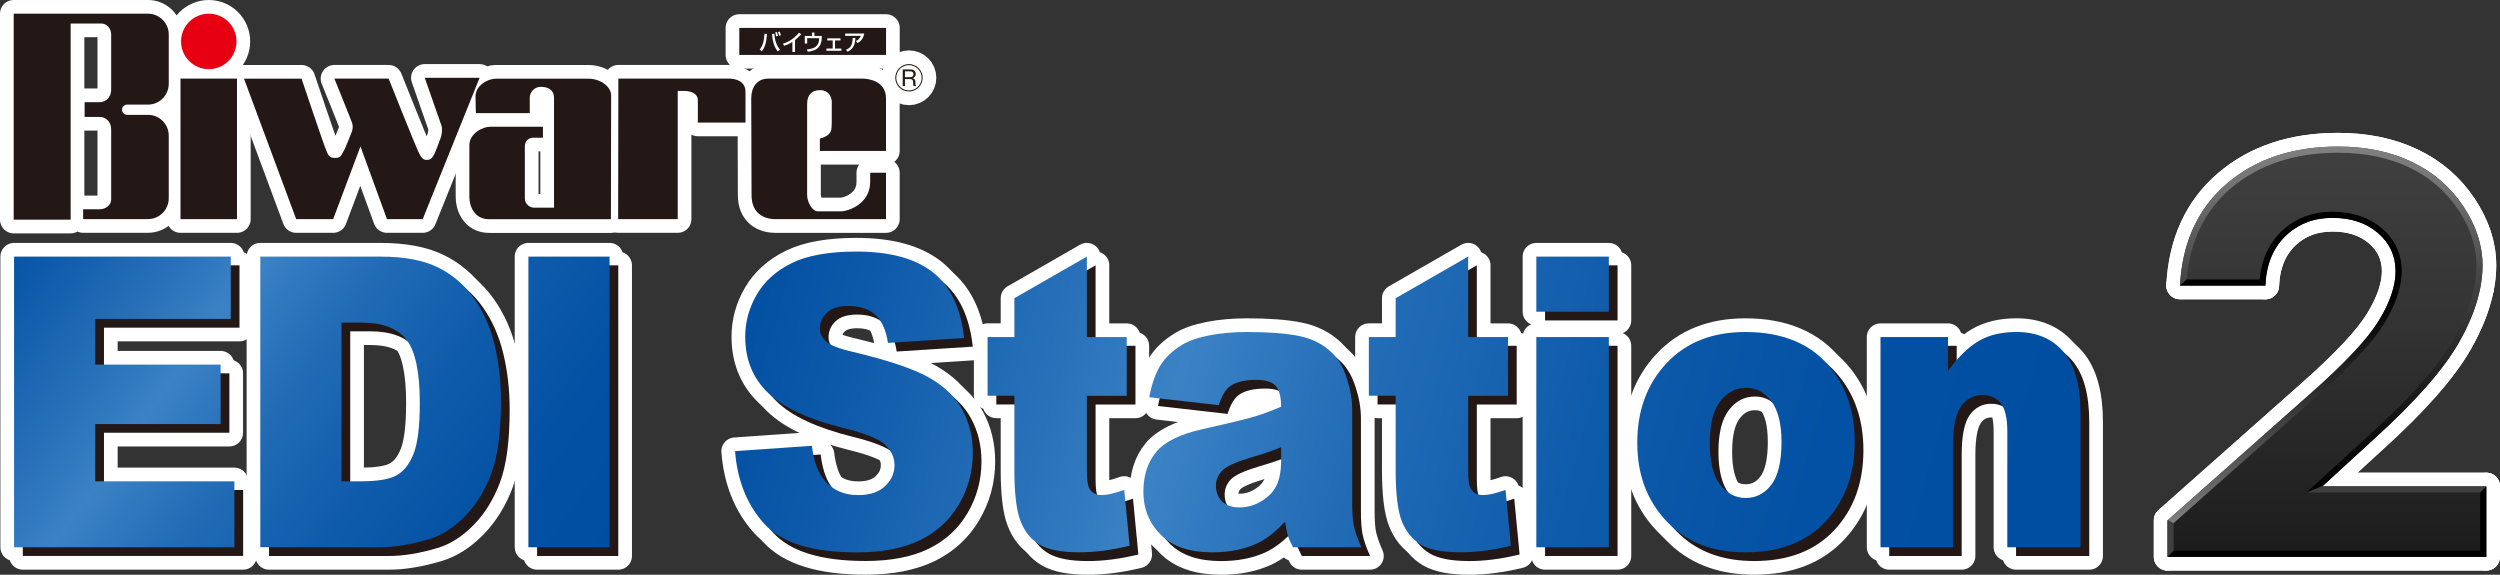 <?xml version="1.0" encoding="UTF-8"?>
<svg id="_レイヤー_1" data-name="レイヤー 1" xmlns="http://www.w3.org/2000/svg" xmlns:xlink="http://www.w3.org/1999/xlink" viewBox="0 0 913.46 210">
  <rect x="0" y="0" width="913.46" height="210" fill="#333333" stroke="none"/>
  <defs>
    <style>
      .cls-1 {
        fill: url(#linear-gradient-2);
      }

      .cls-2, .cls-3 {
        fill: #fff;
      }

      .cls-4 {
        fill: url(#linear-gradient-14);
      }

      .cls-5 {
        fill: url(#linear-gradient-6);
      }

      .cls-6 {
        fill: url(#linear-gradient-11);
      }

      .cls-7 {
        fill: url(#linear-gradient-10);
      }

      .cls-3 {
        stroke: #fff;
        stroke-linejoin: round;
        stroke-width: 10px;
      }

      .cls-8 {
        fill: url(#linear-gradient-5);
      }

      .cls-9 {
        fill: #e60012;
      }

      .cls-10 {
        fill: url(#linear-gradient-7);
      }

      .cls-11 {
        fill: url(#linear-gradient-9);
      }

      .cls-12 {
        fill: url(#linear-gradient-3);
      }

      .cls-13 {
        fill: url(#linear-gradient);
      }

      .cls-14 {
        fill: #231815;
      }

      .cls-15 {
        fill: #404040;
      }

      .cls-16 {
        fill: url(#linear-gradient-4);
      }

      .cls-17 {
        fill: url(#linear-gradient-8);
      }

      .cls-18 {
        fill: url(#linear-gradient-12);
      }

      .cls-19 {
        fill: url(#linear-gradient-13);
      }
    </style>
    <linearGradient id="linear-gradient" x1="850.21" y1="203.47" x2="850.21" y2="53.55" gradientUnits="userSpaceOnUse">
      <stop offset="0" stop-color="#1c1c1c"/>
      <stop offset=".59" stop-color="#343434"/>
      <stop offset="1" stop-color="#404040"/>
    </linearGradient>
    <linearGradient id="linear-gradient-2" x1="851.81" y1="105.81" x2="851.81" y2="53.55" gradientUnits="userSpaceOnUse">
      <stop offset="0" stop-color="#404040"/>
      <stop offset=".27" stop-color="#545454"/>
      <stop offset=".74" stop-color="#747474"/>
      <stop offset="1" stop-color="gray"/>
    </linearGradient>
    <linearGradient id="linear-gradient-3" x1="874.43" y1="105.81" x2="874.43" y2="179.96" gradientUnits="userSpaceOnUse">
      <stop offset="0" stop-color="#404040"/>
      <stop offset=".27" stop-color="#2b2b2b"/>
      <stop offset=".74" stop-color="#0b0b0b"/>
      <stop offset="1" stop-color="#000"/>
    </linearGradient>
    <linearGradient id="linear-gradient-4" x1="834.39" y1="191.27" x2="834.39" y2="105.43" gradientUnits="userSpaceOnUse">
      <stop offset="0" stop-color="gray"/>
      <stop offset=".22" stop-color="#5d5d5d"/>
      <stop offset=".58" stop-color="#2b2b2b"/>
      <stop offset=".85" stop-color="#0b0b0b"/>
      <stop offset="1" stop-color="#000"/>
    </linearGradient>
    <linearGradient id="linear-gradient-5" x1="-19.95" y1="99.98" x2="188.36" y2="250.98" gradientUnits="userSpaceOnUse">
      <stop offset="0" stop-color="#004ea2"/>
      <stop offset=".09" stop-color="#0b57a8"/>
      <stop offset=".26" stop-color="#2972ba"/>
      <stop offset=".35" stop-color="#3b82c5"/>
      <stop offset=".49" stop-color="#226cb6"/>
      <stop offset=".66" stop-color="#0f5bab"/>
      <stop offset=".83" stop-color="#0351a4"/>
      <stop offset="1" stop-color="#004ea2"/>
    </linearGradient>
    <linearGradient id="linear-gradient-6" x1="7.54" y1="61.51" x2="216.61" y2="213.07" xlink:href="#linear-gradient-5"/>
    <linearGradient id="linear-gradient-7" x1="36.26" y1="22.44" x2="244.58" y2="173.45" xlink:href="#linear-gradient-5"/>
    <linearGradient id="linear-gradient-8" x1="256.56" y1="131.08" x2="730.73" y2="266.15" xlink:href="#linear-gradient-5"/>
    <linearGradient id="linear-gradient-9" x1="263.62" y1="111.07" x2="726.61" y2="242.96" xlink:href="#linear-gradient-5"/>
    <linearGradient id="linear-gradient-10" x1="264.02" y1="107.53" x2="728.1" y2="239.73" xlink:href="#linear-gradient-5"/>
    <linearGradient id="linear-gradient-11" x1="274.07" y1="74.36" x2="737.08" y2="206.25" xlink:href="#linear-gradient-5"/>
    <linearGradient id="linear-gradient-12" x1="277.49" y1="62.23" x2="740.54" y2="194.14" xlink:href="#linear-gradient-5"/>
    <linearGradient id="linear-gradient-13" x1="259.89" y1="53.84" x2="746.78" y2="192.54" xlink:href="#linear-gradient-5"/>
    <linearGradient id="linear-gradient-14" x1="284.35" y1="38.26" x2="747.35" y2="170.16" xlink:href="#linear-gradient-5"/>
  </defs>
  <g>
    <g>
      <g>
        <rect class="cls-3" x="270.13" y="10.2" width="53.62" height="9.87"/>
        <g>
          <path class="cls-3" d="m277.56,18.11c1.01-1.26,1.6-2.81,1.77-5.77l.92.07c-.25,3.56-.85,5-1.94,6.37l-.74-.67Zm5.39-5.79c.11,2.11.69,4.21,2.05,5.83l-.83.63c-.84-1.08-1.83-2.74-2.1-6.36l.88-.1Zm.66.97c-.12-.79-.28-1.19-.37-1.43l.64-.15c.18.45.28.8.4,1.4l-.66.18Zm1.07-.24c-.16-.69-.23-.91-.41-1.34l.62-.16c.17.44.32.87.41,1.35l-.62.15Z"/>
          <path class="cls-3" d="m290.48,18.99h-.96v-3.67c-1.31.84-2.35,1.21-3,1.42l-.46-.78c1.1-.36,3.5-1.15,5.85-4l.88.54c-1.27,1.33-1.93,1.85-2.3,2.14v4.35Z"/>
          <path class="cls-3" d="m297.59,11.89v1.23h2.68l-.02.74c-.09,3.94-2.62,4.78-5.13,5.05l-.28-.88c2.65-.2,4.47-1.08,4.47-4.02v-.06h-4.38v1.95h-.88v-2.77h2.62v-1.23h.91Z"/>
          <path class="cls-3" d="m307.1,14.01v.77h-1.99v2.96h2.32v.81h-5.47v-.81h2.29v-2.96h-1.96v-.77h4.8Z"/>
          <path class="cls-3" d="m315.77,12.24c-.06.41-.22,1.34-.92,2.25-.56.73-1.14,1.04-1.51,1.23l-.61-.73c.55-.25,1.35-.67,1.78-1.89h-5.71v-.86h6.96Zm-6.66,5.93c1.28-.49,2.42-1.26,2.44-4.31l.99.02c-.1,3.12-1.31,4.26-2.85,5l-.58-.71Z"/>
        </g>
        <rect class="cls-3" x="65.95" y="28.72" width="20.64" height="51.35"/>
        <path class="cls-3" d="m46.44,41.96c-1.03,0-1.86-.84-1.86-1.87s.83-1.87,1.86-1.87h7.61c4.2,0,7.61-3.4,7.61-7.61V12.61c0-4.2-3.4-7.61-7.61-7.61H5v75.27h20.82V8.6h11.21c2.1,0,3.59,1.92,3.59,4.02v20.24c-.15,3.57-2.82,4.47-4.09,4.47h-5.61v5.4h5.61c1.26,0,3.94.9,4.09,4.47v25.67c0,2.1-2.03,3.59-4.13,3.59h-6.11v3.6h23.67c4.2,0,7.61-3.41,7.61-7.61v-22.88c0-4.2-3.4-7.61-7.61-7.61h-7.61Z"/>
        <path class="cls-3" d="m86.41,15.14c0,5.6-4.54,10.13-10.13,10.13s-10.13-4.54-10.13-10.13,4.54-10.14,10.13-10.14,10.13,4.54,10.13,10.14Z"/>
        <path class="cls-3" d="m89.15,28.72l19.07,51.35h13.51l9.98-26.57,9.68,26.57h13.06l20.79-51.65h-20.04s5.63,16.21,6.08,17.41c.45,1.2.15,3.45-.3,4.66-.45,1.2-1.65,4.5-2.25,5.71-.6,1.2-1.2,2.25-2.85,2.25s-2.25-1.5-3.15-3.3c-.9-1.8-10.73-26.42-10.73-26.42h-19.82s6.23,15.32,6.53,16.37c.3,1.05.15,2.25-.15,3-.3.75-2.4,6.31-3.15,7.36-.75,1.05-.6,2.25-3,2.25s-2.55-1.35-3.3-3c-.75-1.65-8.93-25.97-8.93-25.97h-21.02Z"/>
        <path class="cls-3" d="m173.9,41.34h19.67v-5.71c0-1.8,1.5-3.9,4.05-3.9s4.81,1.05,4.81,4.06v40.09h-7.36c-1.05,0-3.3-.9-3.3-3.45v-19.03c0-1.95,1.5-3.08,3.08-3.08h3.53v-4.01h-19.37c-2.55,0-7.51,2.4-7.51,6.76v18.92c0,3.15,1.69,8.11,7.21,8.11h44.51s.08-41.89.08-45.19-3.9-6.16-8.33-6.16h-33.71c-3.15,0-7.51,2.55-7.51,6.46s.15,6.16.15,6.16Z"/>
        <path class="cls-3" d="m225.92,28.72h40.39c2.18,0,6.08.75,6.08,4.81v11.26h-17.41v-8.11c0-3-3.45-3.45-4.95-3.45h-2.4v46.84h-21.77l.08-51.35Z"/>
        <path class="cls-3" d="m280.72,28.72h34.23c2.78,0,8.78,1.05,8.78,7.21v19.22h-24.17v-4.5s2.25-.6,3.15-1.5c.9-.9,1.2-1.5,1.2-4.65v-7.21c0-1.95-1.2-4.35-4.2-4.35s-4.8,1.58-4.8,5.1v33.18c0,2.55,1.8,6,3.9,6h8.41c2.7,0,10.73-2.7,10.73-10.73v-3.38h5.78v16.97h-40.31c-4.43,0-8.82-2.18-8.82-8.82s-.11-31.27-.11-35.32,2.1-7.21,6.23-7.21Z"/>
      </g>
      <path class="cls-3" d="m337.12,28.42c0,2.76-2.24,5.01-5.01,5.01s-5-2.25-5-5.01,2.27-5.01,5-5.01,5.01,2.22,5.01,5.01Zm-9.64,0c0,2.55,2.07,4.63,4.63,4.63s4.64-2.07,4.64-4.63-2.1-4.63-4.64-4.63-4.63,2.04-4.63,4.63Zm5.19-3.04c1.34,0,1.92.75,1.92,1.61,0,1.18-.88,1.47-1.17,1.58.25.05,1.04.22,1.04,1.3v.47c0,.77.16.9.3,1.01v.1h-.93c-.11-.23-.18-.37-.18-.98v-.53c0-.41-.16-1.06-1.22-1.06h-1.78v2.57h-.81v-6.07h2.83Zm-2.02.69v2.14h1.95c.76,0,1.17-.49,1.17-1.11s-.39-1.04-1.22-1.04h-1.9Z"/>
    </g>
    <g>
      <path class="cls-3" d="m827.74,104.35h-31.21c.84-15.78,6.54-28.18,17.09-37.23,10.56-9.05,24.11-13.57,40.65-13.57,10.21,0,19.22,1.87,27.03,5.62,7.81,3.74,14.06,9.14,18.75,16.2,4.68,7.05,7.03,14.23,7.03,21.52,0,8.68-2.84,18.02-8.51,28.04-5.68,10-16.08,21.84-31.17,35.49l-18.87,17.29h59.94v25.75h-116.5v-13.32l52.02-46.13c12.57-11.07,20.94-19.96,25.09-26.69,4.15-6.73,6.23-12.81,6.23-18.25s-2.16-10.29-6.46-13.97c-4.3-3.68-9.86-5.52-16.63-5.52s-12.58,2.22-17.15,6.66c-4.57,4.44-7.01,10.48-7.32,18.09Z"/>
      <path class="cls-3" d="m798.94,102.11s.01-.07.01-.11l-2.42,2.28s0,.05,0,.08h31.19l-2.08-2.25h-26.69Z"/>
      <path class="cls-3" d="m907.08,96.9c0-7.29-2.34-14.47-7.03-21.52-4.69-7.06-10.94-12.47-18.75-16.2-7.81-3.74-16.82-5.62-27.03-5.62-16.54,0-30.09,4.52-40.65,13.57-10.53,9.03-16.23,21.42-17.08,37.16l2.42-2.28c1.24-13.91,6.67-25.06,16.13-33.17,10.09-8.64,23.28-13.03,39.19-13.03,9.81,0,18.59,1.82,26.07,5.39,7.4,3.55,13.4,8.74,17.85,15.43,4.42,6.64,6.66,13.47,6.66,20.28,0,2.87-.36,5.84-1.03,8.91h2.29c.63-3.05.98-6.01.98-8.91Z"/>
      <path class="cls-3" d="m903.81,105.81c-1.25,5.73-3.65,11.75-7.2,18.02-5.53,9.75-15.87,21.5-30.72,34.93l-23.14,21.2h.06l5.84-2.36,18.75-17.18c15.09-13.65,25.49-25.49,31.17-35.49,3.78-6.68,6.28-13.05,7.54-19.13h-2.29Z"/>
      <path class="cls-3" d="m877.54,99.08c0-6.29-2.44-11.56-7.25-15.67-4.7-4.01-10.79-6.05-18.09-6.05s-13.72,2.45-18.71,7.29c-4.54,4.4-7.17,10.27-7.85,17.46h-.01l2.08,2.25h.03c.31-7.62,2.75-13.65,7.32-18.09,4.57-4.44,10.29-6.66,17.15-6.66s12.33,1.84,16.63,5.52c4.3,3.68,6.46,8.33,6.46,13.97,0,2.03-.28,4.14-.87,6.35h2.29c.54-2.19.82-4.31.82-6.35Z"/>
      <path class="cls-3" d="m874.43,105.43c-.98,3.71-2.76,7.68-5.36,11.9-4.16,6.72-12.53,15.62-25.09,26.69l-51.93,46.04,2.15,1.2v-.11l51.26-45.46c12.67-11.14,21.26-20.3,25.51-27.2,2.85-4.59,4.75-8.97,5.75-13.07h-2.29Z"/>
      <polygon class="cls-3" points="794.2 201.22 794.2 191.27 792.05 190.06 791.96 190.15 791.96 203.47 792.02 203.47 794.23 201.22 794.2 201.22"/>
      <polygon class="cls-3" points="908.46 177.72 848.52 177.72 848.65 177.6 842.81 179.96 906.21 179.96 906.21 180.04 908.46 177.72 908.46 177.72"/>
      <polygon class="cls-3" points="906.21 180.04 906.21 201.22 906.18 201.22 908.24 203.47 908.46 203.47 908.46 177.72 906.21 180.04"/>
      <polygon class="cls-3" points="906.18 201.22 794.23 201.22 792.02 203.47 908.24 203.47 906.18 201.22"/>
    </g>
    <g>
      <g>
        <path class="cls-3" d="m8.33,96.95h79.18v22.77h-49.52v16.69h45.82v21.71h-45.82v20.92h50.85v24.1H8.33v-106.2Z"/>
        <path class="cls-3" d="m98.31,96.95h43.89c8.64,0,15.62,1.31,20.93,3.91,5.32,2.61,9.71,6.35,13.18,11.23,3.48,4.88,6,10.55,7.57,17.02,1.57,6.47,2.35,13.33,2.35,20.57,0,11.35-1.16,20.15-3.48,26.41-2.32,6.25-5.54,11.49-9.67,15.72-4.13,4.22-8.56,7.04-13.29,8.44-6.52,1.93-12.39,2.9-17.6,2.9h-43.89v-106.2Zm29.66,24.1v58h7.15c6.16,0,10.54-.76,13.14-2.28,2.6-1.51,4.63-4.17,6.1-7.96,1.47-3.79,2.21-9.94,2.21-18.43,0-11.24-1.64-18.94-4.91-23.09-3.27-4.15-8.74-6.23-16.4-6.23h-7.29Z"/>
        <path class="cls-3" d="m196.25,96.95h29.66v106.2h-29.66v-106.2Z"/>
        <g>
          <path class="cls-3" d="m5.14,93.76h79.18v22.78h-49.52v16.68h45.81v21.72h-45.81v20.92h50.84v24.1H5.14v-106.2Z"/>
          <path class="cls-3" d="m95.12,93.76h43.89c8.64,0,15.62,1.31,20.93,3.91,5.31,2.61,9.71,6.35,13.18,11.23,3.48,4.88,6,10.55,7.57,17.02,1.57,6.47,2.35,13.33,2.35,20.57,0,11.35-1.16,20.15-3.48,26.41-2.32,6.25-5.54,11.5-9.67,15.72-4.13,4.22-8.55,7.04-13.29,8.43-6.51,1.93-12.39,2.9-17.6,2.9h-43.89v-106.2Zm29.66,24.1v58h7.15c6.17,0,10.54-.75,13.14-2.28,2.6-1.52,4.64-4.17,6.11-7.97,1.47-3.79,2.21-9.93,2.21-18.42,0-11.25-1.64-18.95-4.91-23.1-3.27-4.15-8.74-6.22-16.39-6.22h-7.3Z"/>
          <path class="cls-3" d="m193.07,93.76h29.66v106.2h-29.66v-106.2Z"/>
        </g>
      </g>
      <g>
        <path class="cls-3" d="m271.77,168.02l28.07-1.96c.64,5.06,1.9,8.92,3.8,11.57,3.07,4.29,7.45,6.43,13.15,6.43,4.23,0,7.5-1.09,9.79-3.29,2.29-2.19,3.44-4.74,3.44-7.64,0-2.74-1.11-5.21-3.32-7.38-2.21-2.17-7.26-4.22-15.14-6.15-13-3.23-22.26-7.53-27.76-12.9-5.56-5.37-8.34-12.2-8.34-20.52,0-5.46,1.42-10.62,4.27-15.48,2.85-4.86,7.13-8.67,12.83-11.45,5.7-2.78,13.55-4.17,23.54-4.17,12.17,0,21.47,2.52,27.89,7.55,6.42,5.04,10.25,13.05,11.45,24.03l-27.8,1.79c-.73-4.71-2.29-8.14-4.68-10.29-2.4-2.14-5.67-3.22-9.84-3.22-3.44,0-6.03.81-7.77,2.42-1.74,1.62-2.61,3.58-2.61,5.9,0,1.69.73,3.21,2.2,4.56,1.37,1.4,4.67,2.7,9.89,3.91,12.95,3.08,22.22,6.21,27.8,9.38,5.59,3.16,9.65,7.09,12.18,11.77,2.54,4.68,3.81,9.93,3.81,15.72,0,6.81-1.7,13.09-5.08,18.84-3.38,5.76-8.13,10.11-14.23,13.08-6.1,2.97-13.79,4.46-23.08,4.46-16.25,0-27.52-3.48-33.81-10.44-6.29-6.96-9.85-15.8-10.67-26.53Z"/>
        <path class="cls-3" d="m400.31,96.95v29.39h14.57v21.46h-14.57v27.3c0,3.28.29,5.46.87,6.52.87,1.64,2.4,2.46,4.58,2.46,1.94,0,4.67-.62,8.22-1.88l1.96,20.4c-6.56,1.6-12.69,2.4-18.37,2.4-6.57,0-11.41-.94-14.55-2.83-3.13-1.89-5.45-4.75-6.95-8.59-1.5-3.84-2.24-10.06-2.24-18.67v-27.12h-9.8v-21.46h9.8v-14.19l26.49-15.21Z"/>
        <path class="cls-3" d="m448.53,151.24l-25.42-2.91c.96-4.96,2.33-8.85,4.11-11.7,1.78-2.84,4.39-5.31,7.81-7.4,2.41-1.51,5.74-2.67,9.98-3.5,4.24-.83,8.84-1.24,13.8-1.24,7.95,0,14.33.5,19.15,1.49,4.81.99,8.81,3.06,12,6.19,2.26,2.17,4.05,5.25,5.35,9.23,1.3,3.98,1.95,7.79,1.95,11.41v33.97c0,3.62.2,6.46.62,8.51.41,2.05,1.31,4.67,2.72,7.86h-24.94c-1.02-1.97-1.66-3.48-1.95-4.51-.29-1.03-.61-2.66-.95-4.86-3.47,3.74-6.91,6.42-10.33,8.02-4.67,2.14-10.11,3.21-16.31,3.21-8.23,0-14.48-2.13-18.74-6.39-4.26-4.26-6.39-9.52-6.39-15.76,0-5.86,1.54-10.67,4.62-14.45,3.08-3.78,8.75-6.59,17.03-8.43,9.91-2.23,16.34-3.79,19.28-4.68,2.94-.89,6.06-2.07,9.39-3.52,0-3.63-.67-6.17-2.01-7.63-1.33-1.44-3.68-2.17-7.02-2.17-4.3,0-7.52.78-9.66,2.35-1.68,1.23-3.03,3.53-4.09,6.92Zm22.78,15.36c-3.67,1.45-7.47,2.74-11.41,3.86-5.35,1.61-8.74,3.18-10.19,4.73-1.49,1.6-2.24,3.42-2.24,5.46,0,2.33.73,4.23,2.2,5.72,1.47,1.48,3.6,2.22,6.39,2.22,2.94,0,5.68-.8,8.23-2.4,2.55-1.6,4.36-3.56,5.42-5.86,1.06-2.31,1.59-5.3,1.59-8.99v-4.73Z"/>
        <path class="cls-3" d="m539.61,96.95v29.39h14.57v21.46h-14.57v27.3c0,3.28.29,5.46.88,6.52.87,1.64,2.39,2.46,4.58,2.46,1.94,0,4.68-.62,8.21-1.88l1.96,20.4c-6.56,1.6-12.68,2.4-18.37,2.4-6.56,0-11.41-.94-14.55-2.83-3.14-1.89-5.45-4.75-6.95-8.59-1.5-3.84-2.24-10.06-2.24-18.67v-27.12h-9.8v-21.46h9.8v-14.19l26.48-15.21Z"/>
        <path class="cls-3" d="m564.54,96.95h26.49v20.13h-26.49v-20.13Zm0,29.39h26.49v76.81h-26.49v-76.81Z"/>
        <path class="cls-3" d="m601.41,164.96c0-11.75,3.55-21.43,10.67-29.05,7.11-7.61,16.72-11.43,28.84-11.43,13.89,0,24.36,4.48,31.4,13.42,5.69,7.21,8.54,16.08,8.54,26.62,0,11.85-3.52,21.56-10.57,29.12-7.05,7.57-16.81,11.35-29.31,11.35-11.1,0-20.06-3.14-26.91-9.43-8.44-7.79-12.66-17.99-12.66-30.61Zm26.48.01c0,6.87,1.25,11.95,3.75,15.23,2.51,3.29,5.63,4.93,9.39,4.93s6.93-1.62,9.4-4.86c2.45-3.24,3.68-8.44,3.68-15.6,0-6.67-1.24-11.64-3.72-14.9-2.49-3.26-5.53-4.89-9.14-4.89-3.85,0-7.05,1.66-9.56,4.97-2.53,3.31-3.79,8.35-3.79,15.12Z"/>
        <path class="cls-3" d="m690.28,126.34h24.67v12.43c3.7-5.12,7.45-8.78,11.2-10.98,3.76-2.2,8.36-3.3,13.81-3.3,7.31,0,13.05,2.43,17.2,7.28,4.14,4.85,6.22,12.35,6.22,22.49v48.89h-26.75v-42.35c0-4.83-.8-8.25-2.41-10.26-1.6-2.01-3.83-3.01-6.7-3.01-3.2,0-5.79,1.36-7.78,4.07-1.98,2.7-2.97,7.56-2.97,14.56v36.99h-26.48v-76.81Z"/>
        <g>
          <path class="cls-3" d="m268.58,164.84l28.07-1.95c.64,5.07,1.9,8.93,3.81,11.57,3.07,4.3,7.45,6.44,13.15,6.44,4.23,0,7.51-1.1,9.8-3.3,2.29-2.19,3.43-4.74,3.43-7.63,0-2.75-1.1-5.2-3.31-7.38-2.22-2.17-7.25-4.22-15.14-6.15-13-3.23-22.26-7.53-27.76-12.9-5.56-5.36-8.34-12.2-8.34-20.52,0-5.46,1.43-10.62,4.28-15.48,2.85-4.85,7.11-8.67,12.82-11.45,5.7-2.78,13.55-4.17,23.54-4.17,12.17,0,21.47,2.52,27.89,7.55,6.43,5.03,10.24,13.05,11.45,24.03l-27.81,1.79c-.73-4.71-2.29-8.15-4.68-10.29-2.41-2.14-5.68-3.21-9.84-3.21-3.44,0-6.02.81-7.76,2.43-1.74,1.62-2.61,3.58-2.61,5.9,0,1.69.74,3.21,2.2,4.56,1.38,1.4,4.67,2.7,9.89,3.9,12.95,3.09,22.22,6.22,27.8,9.38,5.58,3.16,9.63,7.09,12.18,11.78,2.54,4.68,3.81,9.93,3.81,15.72,0,6.81-1.7,13.09-5.09,18.84-3.38,5.75-8.12,10.11-14.21,13.08-6.1,2.97-13.8,4.46-23.08,4.46-16.26,0-27.53-3.48-33.82-10.44-6.29-6.96-9.84-15.8-10.67-26.54Z"/>
          <path class="cls-3" d="m397.12,93.76v29.4h14.57v21.45h-14.57v27.3c0,3.29.29,5.46.88,6.51.87,1.64,2.39,2.47,4.57,2.47,1.94,0,4.68-.63,8.21-1.89l1.96,20.41c-6.56,1.59-12.68,2.39-18.37,2.39-6.56,0-11.41-.94-14.55-2.82-3.14-1.89-5.45-4.75-6.94-8.59-1.5-3.84-2.24-10.06-2.24-18.67v-27.12h-9.8v-21.45h9.8v-14.19l26.48-15.21Z"/>
          <path class="cls-3" d="m445.34,148.05l-25.43-2.91c.96-4.95,2.34-8.86,4.12-11.7,1.78-2.85,4.39-5.31,7.8-7.4,2.41-1.5,5.73-2.67,9.97-3.49,4.24-.83,8.84-1.24,13.81-1.24,7.95,0,14.34.49,19.15,1.48,4.81.99,8.82,3.05,12,6.19,2.27,2.18,4.05,5.25,5.35,9.24,1.3,3.98,1.95,7.79,1.95,11.41v33.96c0,3.63.21,6.46.62,8.51.41,2.06,1.32,4.67,2.71,7.86h-24.94c-1.01-1.97-1.67-3.47-1.96-4.51-.29-1.03-.6-2.66-.95-4.86-3.47,3.74-6.9,6.41-10.32,8.02-4.67,2.13-10.11,3.21-16.32,3.21-8.23,0-14.47-2.13-18.74-6.39-4.26-4.26-6.39-9.52-6.39-15.77,0-5.86,1.54-10.67,4.63-14.45,3.08-3.77,8.75-6.58,17.03-8.42,9.91-2.22,16.34-3.79,19.27-4.68,2.94-.9,6.07-2.07,9.39-3.52,0-3.63-.67-6.17-2-7.62-1.34-1.45-3.67-2.18-7.02-2.18-4.3,0-7.52.79-9.66,2.36-1.68,1.22-3.04,3.53-4.09,6.91Zm22.77,15.36c-3.65,1.46-7.47,2.74-11.41,3.86-5.34,1.61-8.74,3.19-10.18,4.74-1.5,1.6-2.24,3.42-2.24,5.46,0,2.33.73,4.23,2.2,5.71,1.48,1.48,3.61,2.22,6.4,2.22,2.94,0,5.67-.8,8.23-2.4,2.56-1.6,4.36-3.55,5.42-5.86,1.06-2.3,1.58-5.3,1.58-8.99v-4.73Z"/>
          <path class="cls-3" d="m536.44,93.76v29.4h14.56v21.45h-14.56v27.3c0,3.29.29,5.46.87,6.51.87,1.64,2.4,2.47,4.57,2.47,1.94,0,4.68-.63,8.22-1.89l1.96,20.41c-6.57,1.59-12.69,2.39-18.38,2.39-6.56,0-11.4-.94-14.54-2.82-3.13-1.89-5.45-4.75-6.95-8.59-1.5-3.84-2.24-10.06-2.24-18.67v-27.12h-9.8v-21.45h9.8v-14.19l26.49-15.21Z"/>
          <path class="cls-3" d="m561.35,93.76h26.49v20.13h-26.49v-20.13Zm0,29.4h26.49v76.8h-26.49v-76.8Z"/>
          <path class="cls-3" d="m598.23,161.78c0-11.75,3.55-21.44,10.67-29.05,7.11-7.61,16.71-11.42,28.83-11.42,13.89,0,24.36,4.47,31.4,13.42,5.7,7.2,8.54,16.07,8.54,26.61,0,11.85-3.53,21.56-10.57,29.13-7.05,7.56-16.81,11.35-29.3,11.35-11.1,0-20.06-3.14-26.91-9.43-8.44-7.78-12.66-17.98-12.66-30.6Zm26.48,0c0,6.86,1.25,11.94,3.74,15.23,2.51,3.29,5.63,4.94,9.4,4.94s6.93-1.62,9.39-4.86c2.45-3.24,3.69-8.44,3.69-15.6,0-6.67-1.25-11.64-3.73-14.9-2.48-3.26-5.53-4.89-9.14-4.89-3.85,0-7.04,1.66-9.56,4.97-2.53,3.31-3.79,8.35-3.79,15.12Z"/>
          <path class="cls-3" d="m687.09,123.16h24.67v12.42c3.7-5.12,7.45-8.78,11.21-10.98,3.76-2.2,8.36-3.3,13.8-3.3,7.32,0,13.05,2.42,17.2,7.28,4.14,4.85,6.22,12.35,6.22,22.49v48.88h-26.75v-42.34c0-4.84-.8-8.26-2.41-10.26-1.6-2-3.83-3.01-6.7-3.01-3.2,0-5.8,1.36-7.78,4.06-1.98,2.71-2.97,7.57-2.97,14.58v36.98h-26.48v-76.8Z"/>
        </g>
      </g>
    </g>
  </g>
  <g>
    <g>
      <g>
        <rect class="cls-14" x="270.13" y="10.2" width="53.62" height="9.87"/>
        <g>
          <path class="cls-2" d="m277.56,18.11c1.01-1.26,1.6-2.81,1.77-5.77l.92.07c-.25,3.56-.85,5-1.94,6.37l-.74-.67Zm5.39-5.79c.11,2.11.69,4.21,2.05,5.83l-.83.63c-.84-1.08-1.83-2.74-2.1-6.36l.88-.1Zm.66.97c-.12-.79-.28-1.19-.37-1.43l.64-.15c.18.45.28.8.4,1.4l-.66.18Zm1.07-.24c-.16-.69-.23-.91-.41-1.34l.62-.16c.17.44.32.87.41,1.35l-.62.15Z"/>
          <path class="cls-2" d="m290.48,18.99h-.96v-3.67c-1.31.84-2.35,1.21-3,1.42l-.46-.78c1.1-.36,3.5-1.15,5.85-4l.88.54c-1.27,1.33-1.93,1.85-2.3,2.14v4.35Z"/>
          <path class="cls-2" d="m297.59,11.89v1.23h2.68l-.02.74c-.09,3.94-2.62,4.78-5.13,5.05l-.28-.88c2.65-.2,4.47-1.08,4.47-4.02v-.06h-4.38v1.95h-.88v-2.77h2.62v-1.23h.91Z"/>
          <path class="cls-2" d="m307.1,14.01v.77h-1.99v2.96h2.32v.81h-5.47v-.81h2.29v-2.96h-1.96v-.77h4.8Z"/>
          <path class="cls-2" d="m315.77,12.24c-.06.41-.22,1.34-.92,2.25-.56.73-1.14,1.04-1.51,1.23l-.61-.73c.55-.25,1.35-.67,1.78-1.89h-5.71v-.86h6.96Zm-6.66,5.93c1.28-.49,2.42-1.26,2.44-4.31l.99.02c-.1,3.12-1.31,4.26-2.85,5l-.58-.71Z"/>
        </g>
        <rect class="cls-14" x="65.95" y="28.72" width="20.64" height="51.35"/>
        <path class="cls-14" d="m46.44,41.96c-1.03,0-1.86-.84-1.86-1.87s.83-1.87,1.86-1.87h7.61c4.2,0,7.61-3.4,7.61-7.61V12.61c0-4.2-3.4-7.61-7.61-7.61H5v75.27h20.82V8.6h11.21c2.1,0,3.59,1.92,3.59,4.02v20.24c-.15,3.57-2.82,4.47-4.09,4.47h-5.61v5.4h5.61c1.26,0,3.94.9,4.09,4.47v25.67c0,2.1-2.03,3.59-4.13,3.59h-6.11v3.6h23.67c4.2,0,7.61-3.41,7.61-7.61v-22.88c0-4.2-3.4-7.61-7.61-7.61h-7.61Z"/>
        <path class="cls-9" d="m86.41,15.14c0,5.6-4.54,10.13-10.13,10.13s-10.13-4.54-10.13-10.13,4.54-10.14,10.13-10.14,10.13,4.54,10.13,10.14Z"/>
        <path class="cls-14" d="m89.15,28.72l19.07,51.35h13.51l9.98-26.57,9.68,26.57h13.06l20.79-51.65h-20.04s5.63,16.21,6.08,17.41c.45,1.2.15,3.45-.3,4.66-.45,1.2-1.65,4.5-2.25,5.71-.6,1.2-1.2,2.25-2.85,2.25s-2.25-1.5-3.15-3.3c-.9-1.8-10.73-26.42-10.73-26.42h-19.82s6.23,15.32,6.53,16.37c.3,1.05.15,2.25-.15,3-.3.75-2.4,6.31-3.15,7.36-.75,1.05-.6,2.25-3,2.25s-2.55-1.35-3.3-3c-.75-1.65-8.93-25.97-8.93-25.97h-21.02Z"/>
        <path class="cls-14" d="m173.9,41.34h19.67v-5.71c0-1.8,1.5-3.9,4.05-3.9s4.81,1.05,4.81,4.06v40.09h-7.36c-1.05,0-3.3-.9-3.3-3.45v-19.03c0-1.95,1.5-3.08,3.08-3.08h3.53v-4.01h-19.37c-2.55,0-7.51,2.4-7.51,6.76v18.92c0,3.15,1.69,8.11,7.21,8.11h44.51s.08-41.89.08-45.19-3.9-6.16-8.33-6.16h-33.71c-3.15,0-7.51,2.55-7.51,6.46s.15,6.16.15,6.16Z"/>
        <path class="cls-14" d="m225.92,28.72h40.39c2.18,0,6.08.75,6.08,4.81v11.26h-17.41v-8.11c0-3-3.45-3.45-4.95-3.45h-2.4v46.84h-21.77l.08-51.35Z"/>
        <path class="cls-14" d="m280.72,28.72h34.23c2.78,0,8.78,1.05,8.78,7.21v19.22h-24.17v-4.5s2.25-.6,3.15-1.5c.9-.9,1.2-1.5,1.2-4.65v-7.21c0-1.95-1.2-4.35-4.2-4.35s-4.8,1.58-4.8,5.1v33.18c0,2.55,1.8,6,3.9,6h8.41c2.7,0,10.73-2.7,10.73-10.73v-3.38h5.78v16.97h-40.31c-4.43,0-8.82-2.18-8.82-8.82s-.11-31.27-.11-35.32,2.1-7.21,6.23-7.21Z"/>
      </g>
      <path class="cls-14" d="m337.12,28.42c0,2.76-2.24,5.01-5.01,5.01s-5-2.25-5-5.01,2.27-5.01,5-5.01,5.01,2.22,5.01,5.01Zm-9.64,0c0,2.55,2.07,4.63,4.63,4.63s4.64-2.07,4.64-4.63-2.1-4.63-4.64-4.63-4.63,2.04-4.63,4.63Zm5.19-3.04c1.34,0,1.92.75,1.92,1.61,0,1.18-.88,1.47-1.17,1.58.25.05,1.04.22,1.04,1.3v.47c0,.77.16.9.3,1.01v.1h-.93c-.11-.23-.18-.37-.18-.98v-.53c0-.41-.16-1.06-1.22-1.06h-1.78v2.57h-.81v-6.07h2.83Zm-2.02.69v2.14h1.95c.76,0,1.17-.49,1.17-1.11s-.39-1.04-1.22-1.04h-1.9Z"/>
    </g>
    <g>
      <path class="cls-13" d="m827.74,104.35h-31.21c.84-15.78,6.54-28.18,17.09-37.23,10.56-9.05,24.11-13.57,40.65-13.57,10.21,0,19.22,1.87,27.03,5.62,7.81,3.74,14.06,9.14,18.75,16.2,4.68,7.05,7.03,14.23,7.03,21.52,0,8.68-2.84,18.02-8.51,28.04-5.68,10-16.08,21.84-31.17,35.49l-18.87,17.29h59.94v25.75h-116.5v-13.32l52.02-46.13c12.57-11.07,20.94-19.96,25.09-26.69,4.15-6.73,6.23-12.81,6.23-18.25s-2.16-10.29-6.46-13.97c-4.3-3.68-9.86-5.52-16.63-5.52s-12.58,2.22-17.15,6.66c-4.57,4.44-7.01,10.48-7.32,18.09Z"/>
      <path d="m798.94,102.11s.01-.07.01-.11l-2.42,2.28s0,.05,0,.08h31.19l-2.08-2.25h-26.69Z"/>
      <path class="cls-1" d="m907.08,96.9c0-7.29-2.34-14.47-7.03-21.52-4.69-7.06-10.94-12.47-18.75-16.2-7.81-3.74-16.82-5.62-27.03-5.62-16.54,0-30.09,4.52-40.65,13.57-10.53,9.03-16.23,21.42-17.08,37.16l2.42-2.28c1.24-13.91,6.67-25.06,16.13-33.17,10.09-8.64,23.28-13.03,39.19-13.03,9.81,0,18.59,1.82,26.07,5.39,7.4,3.55,13.4,8.74,17.85,15.43,4.42,6.64,6.66,13.47,6.66,20.28,0,2.87-.36,5.84-1.03,8.91h2.29c.63-3.05.98-6.01.98-8.91Z"/>
      <path class="cls-12" d="m903.81,105.81c-1.25,5.73-3.65,11.75-7.2,18.02-5.53,9.75-15.87,21.5-30.72,34.93l-23.14,21.2h.06l5.84-2.36,18.75-17.18c15.09-13.65,25.49-25.49,31.17-35.49,3.78-6.68,6.28-13.05,7.54-19.13h-2.29Z"/>
      <path d="m877.54,99.08c0-6.29-2.44-11.56-7.25-15.67-4.7-4.01-10.79-6.05-18.09-6.05s-13.72,2.45-18.71,7.29c-4.54,4.4-7.17,10.27-7.85,17.46h-.01l2.08,2.25h.03c.31-7.62,2.75-13.65,7.32-18.09,4.57-4.44,10.29-6.66,17.15-6.66s12.33,1.84,16.63,5.52c4.3,3.68,6.46,8.33,6.46,13.97,0,2.03-.28,4.14-.87,6.35h2.29c.54-2.19.82-4.31.82-6.35Z"/>
      <path class="cls-16" d="m874.43,105.43c-.98,3.71-2.76,7.68-5.36,11.9-4.16,6.72-12.53,15.62-25.09,26.69l-51.93,46.04,2.15,1.2v-.11l51.26-45.46c12.67-11.14,21.26-20.3,25.51-27.2,2.85-4.59,4.75-8.97,5.75-13.07h-2.29Z"/>
      <polygon class="cls-15" points="794.2 201.22 794.2 191.27 792.05 190.06 791.96 190.15 791.96 203.47 792.02 203.47 794.23 201.22 794.2 201.22"/>
      <polygon class="cls-15" points="908.46 177.72 848.52 177.72 848.65 177.6 842.81 179.96 906.21 179.96 906.21 180.04 908.46 177.72 908.46 177.72"/>
      <polygon points="906.21 180.04 906.21 201.22 906.18 201.22 908.24 203.47 908.46 203.47 908.46 177.72 906.21 180.04"/>
      <polygon points="906.18 201.22 794.23 201.22 792.02 203.47 908.24 203.47 906.18 201.22"/>
    </g>
    <g>
      <g>
        <path class="cls-14" d="m8.33,96.95h79.18v22.77h-49.52v16.69h45.82v21.71h-45.82v20.92h50.85v24.1H8.33v-106.2Z"/>
        <path class="cls-14" d="m98.31,96.95h43.89c8.64,0,15.62,1.31,20.93,3.91,5.32,2.61,9.71,6.35,13.18,11.23,3.48,4.88,6,10.55,7.57,17.02,1.57,6.47,2.35,13.33,2.35,20.57,0,11.35-1.16,20.15-3.48,26.41-2.32,6.25-5.54,11.49-9.67,15.72-4.13,4.22-8.56,7.04-13.29,8.44-6.52,1.93-12.39,2.9-17.6,2.9h-43.89v-106.2Zm29.66,24.1v58h7.15c6.16,0,10.54-.76,13.14-2.28,2.6-1.51,4.63-4.17,6.1-7.96,1.47-3.79,2.21-9.94,2.21-18.43,0-11.24-1.64-18.94-4.91-23.09-3.27-4.15-8.74-6.23-16.4-6.23h-7.29Z"/>
        <path class="cls-14" d="m196.25,96.95h29.66v106.2h-29.66v-106.2Z"/>
        <g>
          <path class="cls-8" d="m5.14,93.76h79.18v22.78h-49.52v16.68h45.81v21.72h-45.81v20.92h50.84v24.1H5.14v-106.2Z"/>
          <path class="cls-5" d="m95.12,93.76h43.89c8.64,0,15.62,1.31,20.93,3.91,5.31,2.61,9.71,6.35,13.18,11.23,3.48,4.88,6,10.55,7.57,17.02,1.57,6.47,2.35,13.33,2.35,20.57,0,11.35-1.16,20.15-3.48,26.41-2.32,6.25-5.54,11.5-9.67,15.72-4.13,4.22-8.55,7.04-13.29,8.43-6.51,1.93-12.39,2.9-17.6,2.9h-43.89v-106.2Zm29.66,24.1v58h7.15c6.17,0,10.54-.75,13.14-2.28,2.6-1.52,4.64-4.17,6.11-7.97,1.47-3.79,2.21-9.93,2.21-18.42,0-11.25-1.64-18.95-4.91-23.1-3.27-4.15-8.74-6.22-16.39-6.22h-7.3Z"/>
          <path class="cls-10" d="m193.07,93.76h29.66v106.2h-29.66v-106.2Z"/>
        </g>
      </g>
      <g>
        <path class="cls-14" d="m271.77,168.02l28.07-1.96c.64,5.06,1.9,8.92,3.8,11.57,3.07,4.29,7.45,6.43,13.15,6.43,4.23,0,7.5-1.09,9.79-3.29,2.29-2.19,3.44-4.74,3.44-7.64,0-2.74-1.11-5.21-3.32-7.38-2.21-2.17-7.26-4.22-15.14-6.15-13-3.23-22.26-7.53-27.76-12.9-5.56-5.37-8.34-12.2-8.34-20.52,0-5.46,1.42-10.62,4.27-15.48,2.85-4.86,7.13-8.67,12.83-11.45,5.7-2.78,13.55-4.17,23.54-4.17,12.17,0,21.47,2.52,27.89,7.55,6.42,5.04,10.25,13.05,11.45,24.03l-27.8,1.79c-.73-4.71-2.29-8.14-4.68-10.29-2.4-2.14-5.67-3.22-9.84-3.22-3.44,0-6.03.81-7.77,2.42-1.74,1.62-2.61,3.58-2.61,5.9,0,1.69.73,3.21,2.2,4.56,1.37,1.4,4.67,2.7,9.89,3.91,12.95,3.08,22.22,6.21,27.8,9.38,5.59,3.16,9.65,7.09,12.18,11.77,2.54,4.68,3.81,9.93,3.81,15.72,0,6.81-1.7,13.09-5.08,18.84-3.38,5.76-8.13,10.11-14.23,13.08-6.1,2.97-13.79,4.46-23.08,4.46-16.25,0-27.52-3.48-33.81-10.44-6.29-6.96-9.85-15.8-10.67-26.53Z"/>
        <path class="cls-14" d="m400.31,96.95v29.39h14.57v21.46h-14.57v27.3c0,3.28.29,5.46.87,6.52.87,1.64,2.4,2.46,4.58,2.46,1.94,0,4.67-.62,8.22-1.88l1.96,20.4c-6.56,1.6-12.69,2.4-18.37,2.4-6.57,0-11.41-.94-14.55-2.83-3.13-1.89-5.45-4.75-6.95-8.59-1.5-3.84-2.24-10.06-2.24-18.67v-27.12h-9.8v-21.46h9.8v-14.19l26.49-15.21Z"/>
        <path class="cls-14" d="m448.53,151.24l-25.42-2.91c.96-4.96,2.33-8.85,4.11-11.7,1.78-2.84,4.39-5.31,7.81-7.4,2.41-1.51,5.74-2.67,9.98-3.5,4.24-.83,8.84-1.24,13.8-1.24,7.95,0,14.33.5,19.15,1.49,4.81.99,8.81,3.06,12,6.19,2.26,2.17,4.05,5.25,5.35,9.23,1.3,3.98,1.95,7.79,1.95,11.41v33.97c0,3.62.2,6.46.62,8.51.41,2.05,1.31,4.67,2.72,7.86h-24.94c-1.02-1.97-1.66-3.48-1.95-4.51-.29-1.03-.61-2.66-.95-4.86-3.47,3.74-6.91,6.42-10.33,8.02-4.67,2.14-10.11,3.21-16.31,3.21-8.23,0-14.48-2.13-18.74-6.39-4.26-4.26-6.39-9.52-6.39-15.76,0-5.86,1.54-10.67,4.62-14.45,3.08-3.78,8.75-6.59,17.03-8.43,9.91-2.23,16.34-3.79,19.28-4.68,2.94-.89,6.06-2.07,9.39-3.52,0-3.63-.67-6.17-2.01-7.63-1.33-1.44-3.68-2.17-7.02-2.17-4.3,0-7.52.78-9.66,2.35-1.68,1.23-3.03,3.53-4.09,6.92Zm22.78,15.36c-3.67,1.45-7.47,2.74-11.41,3.86-5.35,1.61-8.74,3.18-10.19,4.73-1.49,1.6-2.24,3.42-2.24,5.46,0,2.33.73,4.23,2.2,5.72,1.47,1.48,3.6,2.22,6.39,2.22,2.94,0,5.68-.8,8.23-2.4,2.55-1.6,4.36-3.56,5.42-5.86,1.06-2.31,1.59-5.3,1.59-8.99v-4.73Z"/>
        <path class="cls-14" d="m539.61,96.95v29.39h14.57v21.46h-14.57v27.3c0,3.28.29,5.46.88,6.52.87,1.64,2.39,2.46,4.58,2.46,1.94,0,4.68-.62,8.21-1.88l1.96,20.4c-6.56,1.6-12.68,2.4-18.37,2.4-6.56,0-11.41-.94-14.55-2.83-3.14-1.89-5.45-4.75-6.95-8.59-1.5-3.84-2.24-10.06-2.24-18.67v-27.12h-9.8v-21.46h9.8v-14.19l26.48-15.21Z"/>
        <path class="cls-14" d="m564.54,96.95h26.49v20.13h-26.49v-20.13Zm0,29.39h26.49v76.81h-26.49v-76.81Z"/>
        <path class="cls-14" d="m601.41,164.96c0-11.75,3.55-21.43,10.67-29.05,7.11-7.61,16.72-11.43,28.84-11.43,13.89,0,24.36,4.48,31.4,13.42,5.69,7.21,8.54,16.08,8.54,26.62,0,11.85-3.52,21.56-10.57,29.12-7.05,7.57-16.81,11.35-29.31,11.35-11.1,0-20.06-3.14-26.91-9.43-8.44-7.79-12.66-17.99-12.66-30.61Zm26.48.01c0,6.87,1.25,11.95,3.75,15.23,2.51,3.29,5.63,4.93,9.39,4.93s6.93-1.62,9.4-4.86c2.45-3.24,3.68-8.44,3.68-15.6,0-6.67-1.24-11.64-3.72-14.9-2.49-3.26-5.53-4.89-9.14-4.89-3.85,0-7.05,1.66-9.56,4.97-2.53,3.31-3.79,8.35-3.79,15.12Z"/>
        <path class="cls-14" d="m690.28,126.34h24.67v12.43c3.7-5.12,7.45-8.78,11.2-10.98,3.76-2.2,8.36-3.3,13.81-3.3,7.31,0,13.05,2.43,17.2,7.28,4.14,4.85,6.22,12.35,6.22,22.49v48.89h-26.75v-42.35c0-4.83-.8-8.25-2.41-10.26-1.6-2.01-3.83-3.01-6.7-3.01-3.2,0-5.79,1.36-7.78,4.07-1.98,2.7-2.97,7.56-2.97,14.56v36.99h-26.48v-76.81Z"/>
        <g>
          <path class="cls-17" d="m268.58,164.84l28.07-1.95c.64,5.07,1.9,8.93,3.81,11.57,3.07,4.3,7.45,6.44,13.15,6.44,4.23,0,7.51-1.1,9.8-3.3,2.29-2.19,3.43-4.74,3.43-7.63,0-2.75-1.1-5.2-3.31-7.38-2.22-2.17-7.25-4.22-15.14-6.15-13-3.23-22.26-7.53-27.76-12.9-5.56-5.36-8.34-12.2-8.34-20.52,0-5.46,1.43-10.62,4.28-15.48,2.85-4.85,7.11-8.67,12.82-11.45,5.7-2.78,13.55-4.17,23.54-4.17,12.17,0,21.47,2.52,27.89,7.55,6.43,5.03,10.24,13.05,11.45,24.03l-27.81,1.79c-.73-4.71-2.29-8.15-4.68-10.29-2.41-2.14-5.68-3.21-9.84-3.21-3.44,0-6.02.81-7.76,2.43-1.74,1.62-2.61,3.58-2.61,5.9,0,1.69.74,3.21,2.2,4.56,1.38,1.4,4.67,2.7,9.89,3.9,12.95,3.09,22.22,6.22,27.8,9.38,5.58,3.16,9.63,7.09,12.18,11.78,2.54,4.68,3.81,9.93,3.81,15.72,0,6.81-1.7,13.09-5.09,18.84-3.38,5.75-8.12,10.11-14.21,13.08-6.1,2.97-13.8,4.46-23.08,4.46-16.26,0-27.53-3.48-33.82-10.44-6.29-6.96-9.84-15.8-10.67-26.54Z"/>
          <path class="cls-11" d="m397.12,93.76v29.4h14.57v21.45h-14.57v27.3c0,3.29.29,5.46.88,6.51.87,1.64,2.39,2.47,4.57,2.47,1.94,0,4.68-.63,8.21-1.89l1.96,20.41c-6.56,1.59-12.68,2.39-18.37,2.39-6.56,0-11.41-.94-14.55-2.82-3.14-1.89-5.45-4.75-6.94-8.59-1.5-3.84-2.24-10.06-2.24-18.67v-27.12h-9.8v-21.45h9.8v-14.19l26.48-15.21Z"/>
          <path class="cls-7" d="m445.34,148.05l-25.43-2.91c.96-4.95,2.34-8.86,4.12-11.7,1.78-2.85,4.39-5.31,7.8-7.4,2.41-1.5,5.73-2.67,9.97-3.49,4.24-.83,8.84-1.24,13.81-1.24,7.95,0,14.34.49,19.15,1.48,4.81.99,8.82,3.05,12,6.19,2.27,2.18,4.05,5.25,5.35,9.24,1.3,3.98,1.95,7.79,1.95,11.41v33.96c0,3.63.21,6.46.62,8.51.41,2.06,1.32,4.67,2.71,7.86h-24.94c-1.01-1.97-1.67-3.47-1.96-4.51-.29-1.03-.6-2.66-.95-4.86-3.47,3.74-6.9,6.41-10.32,8.02-4.67,2.13-10.11,3.21-16.32,3.21-8.23,0-14.47-2.13-18.74-6.39-4.26-4.26-6.39-9.52-6.39-15.77,0-5.86,1.54-10.67,4.63-14.45,3.08-3.77,8.75-6.58,17.03-8.42,9.91-2.22,16.34-3.79,19.27-4.68,2.94-.9,6.07-2.07,9.39-3.52,0-3.63-.67-6.17-2-7.62-1.34-1.45-3.67-2.18-7.02-2.18-4.3,0-7.52.79-9.66,2.36-1.68,1.22-3.04,3.53-4.09,6.91Zm22.77,15.36c-3.65,1.46-7.47,2.74-11.41,3.86-5.34,1.61-8.74,3.19-10.18,4.74-1.5,1.6-2.24,3.42-2.24,5.46,0,2.33.73,4.23,2.2,5.71,1.48,1.48,3.61,2.22,6.4,2.22,2.94,0,5.67-.8,8.23-2.4,2.56-1.6,4.36-3.55,5.42-5.86,1.06-2.3,1.58-5.3,1.58-8.99v-4.73Z"/>
          <path class="cls-6" d="m536.44,93.76v29.4h14.56v21.45h-14.56v27.3c0,3.29.29,5.46.87,6.51.87,1.64,2.4,2.47,4.57,2.47,1.94,0,4.68-.63,8.22-1.89l1.96,20.41c-6.57,1.59-12.69,2.39-18.38,2.39-6.56,0-11.4-.94-14.54-2.82-3.13-1.89-5.45-4.75-6.95-8.59-1.5-3.84-2.24-10.06-2.24-18.67v-27.12h-9.8v-21.45h9.8v-14.19l26.49-15.21Z"/>
          <path class="cls-18" d="m561.35,93.76h26.49v20.13h-26.49v-20.13Zm0,29.4h26.49v76.8h-26.49v-76.8Z"/>
          <path class="cls-19" d="m598.23,161.78c0-11.75,3.55-21.44,10.67-29.05,7.11-7.61,16.71-11.42,28.83-11.42,13.89,0,24.36,4.47,31.4,13.42,5.7,7.2,8.54,16.07,8.54,26.61,0,11.85-3.53,21.56-10.57,29.13-7.05,7.56-16.81,11.35-29.3,11.35-11.1,0-20.06-3.14-26.91-9.43-8.44-7.78-12.66-17.98-12.66-30.6Zm26.48,0c0,6.86,1.25,11.94,3.74,15.23,2.51,3.29,5.63,4.94,9.4,4.94s6.93-1.62,9.39-4.86c2.45-3.24,3.69-8.44,3.69-15.6,0-6.67-1.25-11.64-3.73-14.9-2.48-3.26-5.53-4.89-9.14-4.89-3.85,0-7.04,1.66-9.56,4.97-2.53,3.31-3.79,8.35-3.79,15.12Z"/>
          <path class="cls-4" d="m687.09,123.16h24.67v12.42c3.7-5.12,7.45-8.78,11.21-10.98,3.76-2.2,8.36-3.3,13.8-3.3,7.32,0,13.05,2.42,17.2,7.28,4.14,4.85,6.22,12.35,6.22,22.49v48.88h-26.75v-42.34c0-4.84-.8-8.26-2.41-10.26-1.6-2-3.83-3.01-6.7-3.01-3.2,0-5.8,1.36-7.78,4.06-1.98,2.71-2.97,7.57-2.97,14.58v36.98h-26.48v-76.8Z"/>
        </g>
      </g>
    </g>
  </g>
</svg>